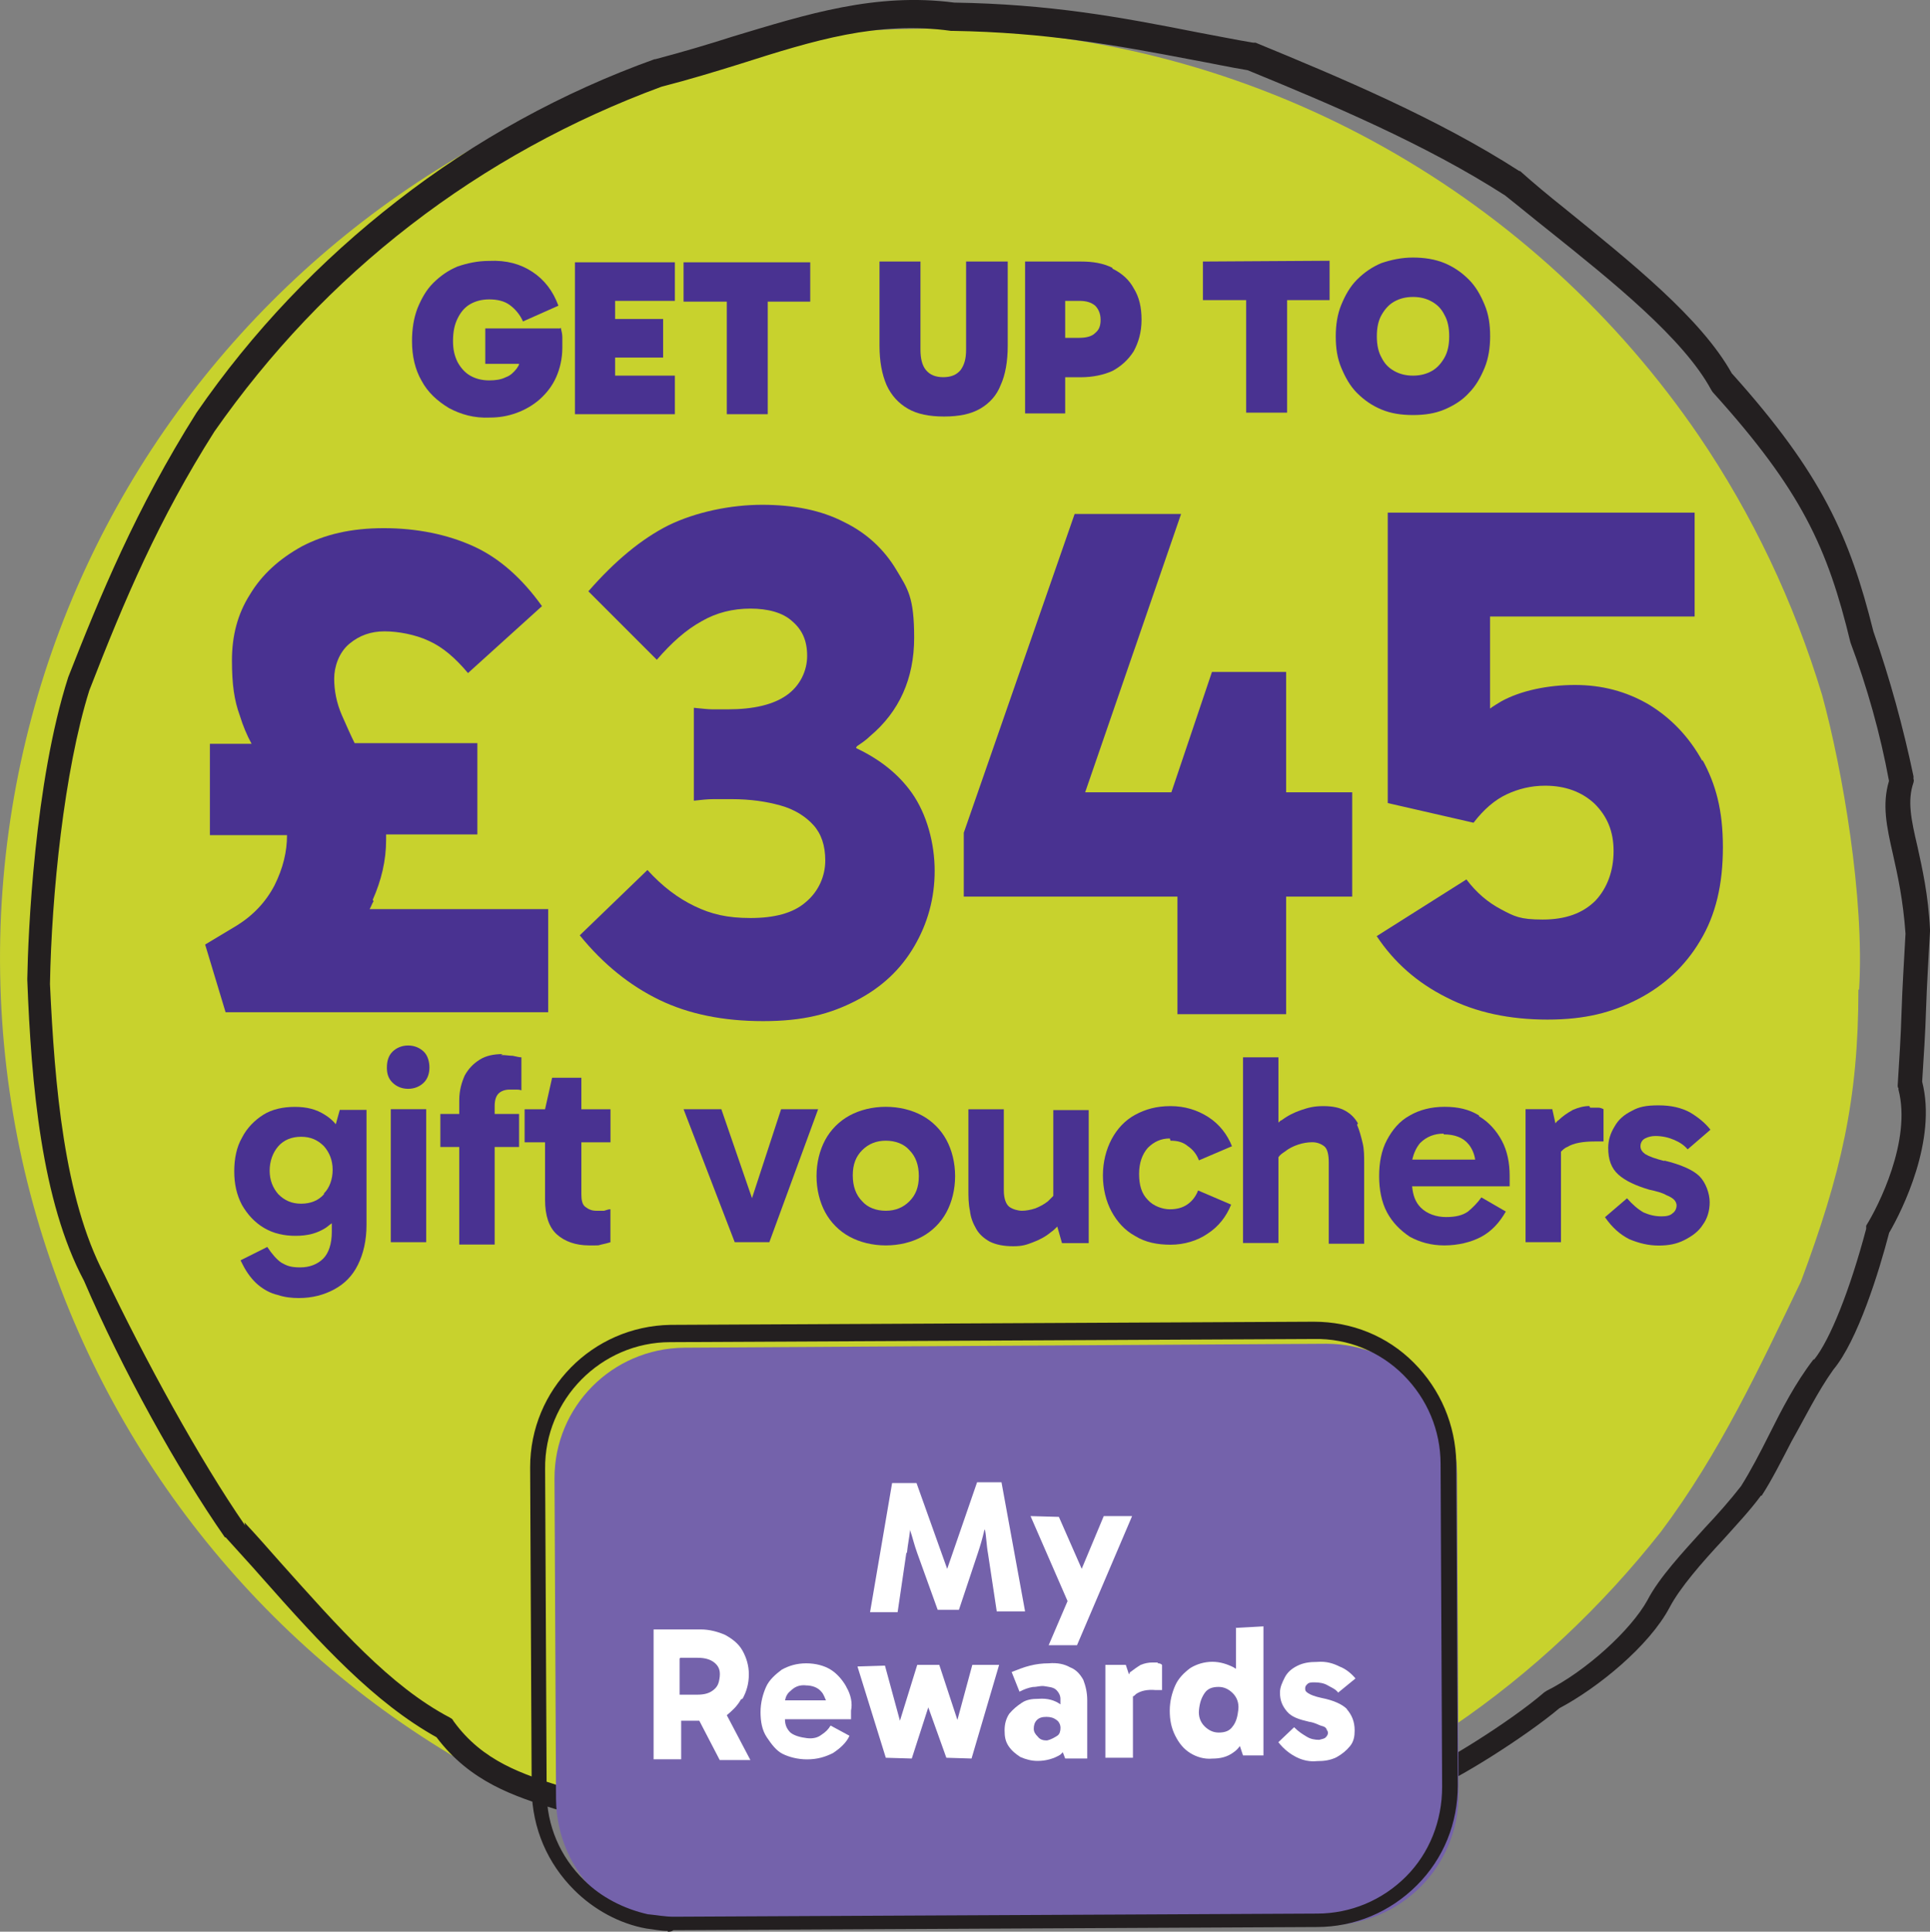 <?xml version="1.0" encoding="utf-8"?>
<svg xmlns="http://www.w3.org/2000/svg" id="Layer_1" data-name="Layer 1" viewBox="0 0 275.77 275.95">
  <rect x="0" y="0" width="275.77" height="275.95" fill="#808080" stroke="none"/>
  <defs>
    <style>
      .cls-1 {
        fill: #493291;
      }

      .cls-2 {
        fill: #231f20;
      }

      .cls-3 {
        fill: #c8d22d;
      }

      .cls-4 {
        fill: #7462ab;
      }

      .cls-5 {
        fill: #fff;
      }
    </style>
  </defs>
  <g id="Outlines">
    <g>
      <g>
        <path class="cls-3" d="M265.54,141.36c0,15.74-2.47,26.31-8.21,41.71-5.96,12.37-11.58,24.51-20.01,35.75-8.43,10.68-18.44,20.13-29.68,27.77-22.49,15.29-49.92,23.95-79.27,22.94C55.06,267.07-2.4,205.68.08,132.26,2.66,59.06,64.05,1.61,137.36,4.19c43.96,1.46,82.3,24.29,105.35,58.02,7.65,11.24,13.6,23.72,17.65,37.1,2.92,10.68,6.07,29.01,5.28,42.05h-.11Z"/>
        <path class="cls-2" d="M141.52,272.46c-14.95,0-28.67-1.91-41.26-5.85-6.75-2.02-13.38-4.72-19.56-7.76-.45-.11-1.01-.34-1.46-.45-5.73-1.8-12.03-3.82-16.87-10.23-8.88-4.95-16.42-13.15-25.07-22.94-1.57-1.8-3.26-3.6-5.06-5.62h-.11c-6.75-9.67-14.73-24.06-20.13-36.65-6.07-11.36-7.53-28-8.1-42.95h0v-.22c.11-6.3,1.01-28,5.85-43.06,4.5-11.47,9.67-24.06,18.33-37.78,7.98-11.58,17.65-21.7,28.67-30.25,11.13-8.66,23.61-15.52,36.77-20.24h.11c3.82-1.01,7.65-2.14,11.13-3.26,10.46-3.15,20.35-6.3,31.59-4.83,13.6.22,23.5,2.02,34.85,4.27,2.47.45,5.17,1.01,7.87,1.46h.34c12.03,4.95,25.97,10.79,37.67,18.33h.11c2.02,1.8,4.05,3.49,6.3,5.28,9.56,7.76,19.56,15.74,23.95,23.61,12.93,14.39,16.87,23.39,20.24,36.88,2.36,6.75,4.27,13.72,5.73,20.69v.45c.11,0,0,.45,0,.45-.9,2.59-.34,5.28.56,9.11.67,3.04,1.57,6.97,1.8,11.92h0v.22c-.22,4.05-.45,7.65-.56,11.02-.11,3.6-.34,6.97-.56,10.46,2.14,8.32-2.81,18.33-4.72,21.59-1.46,5.62-4.5,15.4-7.98,19.56-2.25,3.15-4.05,6.86-5.96,10.23-1.46,2.81-2.81,5.51-4.27,7.76h-.11c-1.57,2.14-3.49,4.16-5.4,6.3-3.04,3.26-6.18,6.86-7.65,9.67-2.92,5.51-10.23,11.47-15.74,14.39-4.95,4.16-14.84,10.34-17.88,11.36-1.35.9-2.59,1.69-3.82,2.36-4.72,2.92-8.21,5.4-15.4,6.52h-.11c-3.82.34-6.86,1.46-9.89,2.59-3.04,1.24-6.41,2.47-10.57,2.81-6.97,1.24-14.28,2.14-21.7,2.47h-1.91v.34ZM34.93,217.48c1.69,1.8,3.26,3.6,4.95,5.51,8.55,9.56,15.85,17.88,24.4,22.37l.34.22.22.34c4.16,5.73,9.89,7.53,15.52,9.33.56.11,1.01.34,1.57.56h.22c6.18,3.04,12.59,5.73,19.23,7.65,12.71,3.94,26.87,5.85,42.05,5.73,7.31-.34,14.62-1.12,21.25-2.36h.11c3.82-.34,6.75-1.46,9.78-2.59,3.15-1.24,6.52-2.47,10.79-2.81,6.41-1.01,9.56-3.04,13.94-5.96,1.24-.79,2.59-1.69,4.05-2.59h.22c0-.11.22-.22.22-.22,1.8-.45,11.92-6.63,16.87-10.91l.34-.22c5.62-2.81,12.03-8.66,14.39-12.93,1.69-3.26,5.06-6.86,8.21-10.34,1.8-1.91,3.6-3.94,5.17-5.96,1.35-2.14,2.7-4.72,4.05-7.42,1.8-3.6,3.71-7.31,6.3-10.68h.11c2.25-2.81,5.06-9.78,7.42-18.66v-.45c1.69-2.7,6.52-12.14,4.61-19.45v-.22c-.11,0-.11-.34-.11-.34.22-3.49.45-6.97.56-10.68.11-3.37.34-6.97.56-11.02-.34-4.83-1.12-8.32-1.8-11.36-.9-3.94-1.57-7.08-.56-10.46-1.24-6.75-3.15-13.49-5.51-19.79h0c-3.26-13.49-6.97-21.7-19.68-35.75l-.22-.34c-3.94-7.31-14.17-15.52-23.16-22.71-2.14-1.69-4.16-3.37-6.3-5.06-11.36-7.31-24.96-13.04-36.77-17.88-2.7-.45-5.28-1.01-7.76-1.46-11.24-2.14-21.03-3.94-34.41-4.16h-.22c-10.46-1.46-19.56,1.35-30.13,4.72-3.6,1.12-7.31,2.25-11.24,3.26-12.82,4.72-24.96,11.36-35.87,19.79-10.79,8.32-20.13,18.21-28,29.46-7.98,12.59-12.82,23.95-17.88,36.99-3.6,11.47-5.4,29.23-5.62,41.94.67,14.5,2.02,30.58,7.76,41.49h0c5.85,12.26,13.6,26.42,20.13,35.87h0l-.11-.45Z"/>
        <g>
          <path class="cls-4" d="M97.78,192.52l91.75-.56c10.23,0,18.55,8.21,18.66,18.55l.22,45.87c0,10.23-8.21,18.55-18.55,18.66l-91.75.56c-10.23,0-18.55-8.21-18.66-18.55l-.22-45.87c0-10.23,8.21-18.55,18.55-18.66Z"/>
          <path class="cls-2" d="M95.42,275.84c-1.01,0-2.02-.22-3.04-.34h0c-3.82-.67-7.53-2.7-10.34-5.51-3.82-3.82-5.96-8.77-6.07-14.28l-.22-46.1c0-11.13,8.88-20.13,20.01-20.35l91.97-.45c5.4,0,10.46,2.02,14.28,5.85s5.96,8.88,6.07,14.28l.22,46.1c0,5.4-2.02,10.46-5.85,14.28-3.82,3.82-8.88,5.96-14.28,5.96l-91.97.45c-.22.22-.56.22-.79.22h0v-.11ZM92.72,273.47c1.12.11,2.36.34,3.49.34l91.97-.45c4.83,0,9.33-1.91,12.71-5.28,3.37-3.37,5.17-7.98,5.17-12.82l-.22-46.1c0-4.83-1.91-9.33-5.28-12.71s-7.98-5.28-12.82-5.17l-91.97.45c-9.89,0-17.99,8.21-17.88,18.1l.22,46.1c0,4.83,1.91,9.33,5.4,12.71,2.36,2.36,5.62,4.05,9.11,4.83h.11Z"/>
          <g>
            <path class="cls-5" d="M129.6,221.75c.11-1.12.34-2.14.45-3.26h0v.11c.34,1.01.56,2.02,1.01,3.26l2.92,8.1h3.04l2.7-8.1c.34-1.01.67-2.14.9-3.15,0-.07.04-.15.11-.22h0c.22,1.12.22,2.25.45,3.49l1.24,8.21h4.05l-3.37-18.44h-3.49l-4.27,12.37-4.38-12.26h-3.49l-3.15,18.44h3.94l1.24-8.43h0l.11-.11Z"/>
            <polygon class="cls-5" points="149.84 235.02 153.89 235.02 161.76 216.58 157.71 216.58 154.56 224.11 151.3 216.69 147.25 216.58 152.54 228.72 149.84 235.02"/>
            <path class="cls-5" d="M106.1,242.67c.56-1.01.9-2.14.9-3.49,0-1.24-.34-2.36-.9-3.37s-1.46-1.69-2.47-2.25c-1.01-.45-2.25-.79-3.49-.79h-6.75v18.55h3.94v-5.51h2.59l2.92,5.62h4.38l-3.37-6.41c.67-.56,1.46-1.24,2.02-2.25h0l.22-.11ZM97.22,236.82h2.47c1.01,0,1.8.22,2.36.67s.9,1.01.79,2.02c-.11,1.01-.34,1.46-.9,1.91s-1.24.67-2.36.67h-2.47v-5.17h0l.11-.11Z"/>
            <path class="cls-5" d="M120.94,240.98c-.56-1.01-1.35-1.91-2.25-2.47s-2.14-.9-3.49-.9-2.47.34-3.49.9c-.9.67-1.8,1.46-2.25,2.47s-.79,2.25-.79,3.6.22,2.59.9,3.6,1.35,1.91,2.25,2.36,2.14.79,3.49.79c1.46,0,2.59-.34,3.71-.9,1.01-.67,1.91-1.46,2.36-2.47l-2.7-1.46c-.34.56-.67.9-1.35,1.35-.45.34-1.12.56-2.02.45s-1.8-.34-2.36-.79c-.45-.45-.79-1.01-.79-1.91h9.44v-1.24c.22-1.01,0-2.25-.67-3.37h0ZM115.1,240.76c1.01,0,1.8.34,2.25.9.34.34.45.79.67,1.24h-5.85c.11-.56.34-1.01.79-1.35.56-.56,1.24-.9,2.25-.79h-.11Z"/>
            <polygon class="cls-5" points="136.8 245.7 134.21 237.83 131.06 237.83 128.59 245.81 126.45 237.94 122.52 238.06 126.57 251.1 130.28 251.21 132.64 243.9 135.22 251.1 138.82 251.21 142.76 237.83 138.93 237.83 136.8 245.7"/>
            <path class="cls-5" d="M154.79,239.97c-.45-.79-1.01-1.46-1.91-1.8-.79-.45-1.8-.67-3.04-.56-.9,0-1.8.11-2.7.34-.9.22-1.69.56-2.59.9l1.12,2.81c.67-.34,1.24-.56,1.91-.67.67,0,1.12-.22,1.69-.11s1.24.11,1.69.56c.34.34.56.79.56,1.24v.79c-.79-.56-1.8-.9-3.15-.79-.9,0-1.69.11-2.36.56s-1.24.9-1.8,1.57c-.45.67-.67,1.46-.67,2.36s.11,1.57.56,2.25,1.01,1.12,1.69,1.57c.79.34,1.57.56,2.47.56,1.24,0,2.36-.34,3.26-.9l.34-.34.34.9h3.15v-8.32c0-1.12-.22-2.02-.56-2.92h0ZM149.62,248.63c-.56,0-1.01-.11-1.35-.56-.34-.34-.56-.67-.56-1.12s.11-.9.45-1.24c.34-.34.79-.45,1.35-.45s1.01.11,1.46.45c.34.22.56.67.56,1.12s-.11.9-.45,1.12-.9.56-1.46.67h0Z"/>
            <path class="cls-5" d="M165.47,237.49h-.79c-.56,0-1.12.11-1.69.34-.56.34-1.01.67-1.46,1.01-.11,0-.11.22-.22.34l-.45-1.35h-2.92v13.27h3.94v-8.77c.11,0,.34-.22.45-.34.67-.45,1.57-.67,2.81-.56h.9v-3.6c-.22-.22-.45-.22-.67-.22h0l.11-.11Z"/>
            <path class="cls-5" d="M176.6,232.44v5.96c-.11-.11-.22-.11-.34-.22-.9-.45-1.91-.79-3.04-.79s-2.25.34-3.15.9c-.9.67-1.69,1.46-2.14,2.47s-.79,2.25-.79,3.6.22,2.47.79,3.6,1.24,1.91,2.14,2.47c.9.56,2.02.9,3.15.79,1.12,0,2.14-.22,3.04-.9.34-.22.67-.56.9-.9l.45,1.35h2.92v-18.44l-3.94.22h0v-.11ZM176.15,246.6c-.45.67-1.12.9-2.02.9-.79,0-1.46-.34-2.02-.9s-.9-1.35-.79-2.36.34-1.69.79-2.36,1.12-.9,2.02-.9c.79,0,1.46.34,2.02.9s.9,1.35.79,2.36-.34,1.8-.79,2.36Z"/>
            <path class="cls-5" d="M192.45,244.13c-.67-.67-1.91-1.24-3.6-1.57-1.01-.22-1.57-.45-1.91-.67s-.45-.34-.45-.67.11-.45.34-.67.56-.22,1.01-.22c.67,0,1.35.11,1.91.45s1.01.45,1.46,1.01l2.47-2.02c-.56-.67-1.35-1.35-2.25-1.69-.9-.45-1.91-.79-3.26-.67-1.01,0-1.91.11-2.81.56s-1.46,1.01-1.8,1.69-.67,1.35-.67,2.14c0,1.12.34,1.91,1.01,2.7s1.69,1.12,3.15,1.46c.79.11,1.35.45,1.69.56.45.11.67.22.79.45,0,.11.22.34.22.56s-.11.45-.34.67-.56.22-.9.34c-.67,0-1.24-.11-1.8-.45s-1.12-.67-1.8-1.35l-2.25,2.14c.79,1.01,1.69,1.69,2.59,2.14s1.91.67,2.92.56c1.01,0,1.91-.11,2.81-.56.79-.45,1.35-.9,1.91-1.57s.67-1.46.67-2.25c0-1.35-.45-2.25-1.12-3.04h0Z"/>
          </g>
        </g>
        <g>
          <path class="cls-1" d="M79.91,46.92h-10.57v5.06h4.83c0,.22-.22.45-.34.67-.45.56-.9,1.01-1.57,1.24-.67.34-1.46.45-2.36.45-1.01,0-1.91-.22-2.7-.67-.79-.45-1.35-1.12-1.8-1.91-.45-.9-.67-1.8-.67-3.04,0-1.35.22-2.36.67-3.26s1.01-1.57,1.8-2.02,1.69-.67,2.7-.67c1.12,0,2.14.22,2.92.79s1.46,1.35,1.91,2.36l5.06-2.25c-.79-2.14-2.02-3.71-3.71-4.83s-3.71-1.69-6.18-1.57c-1.69,0-3.15.34-4.5.79-1.35.56-2.47,1.35-3.49,2.36s-1.69,2.25-2.25,3.6c-.56,1.46-.79,3.04-.79,4.72,0,2.14.45,4.05,1.35,5.62.9,1.69,2.25,2.92,3.94,3.94,1.69.9,3.6,1.46,5.85,1.35,1.35,0,2.59-.22,3.82-.67s2.36-1.12,3.26-1.91c1.01-.9,1.8-1.91,2.36-3.15.56-1.24.9-2.7.9-4.27v-1.46c0-.45-.11-.9-.22-1.35l-.22.11Z"/>
          <polygon class="cls-1" points="87.89 53.66 87.89 51.08 94.75 51.08 94.75 45.57 87.89 45.57 87.89 42.98 96.43 42.98 96.43 37.47 82.15 37.47 82.15 59.17 96.43 59.17 96.43 53.66 87.89 53.66"/>
          <polygon class="cls-1" points="115.77 37.47 97.67 37.47 97.67 43.09 103.85 43.09 103.85 59.17 109.7 59.17 109.7 43.09 115.77 43.09 115.77 37.47"/>
          <path class="cls-1" d="M138.04,37.36v12.59c0,1.24-.22,2.14-.79,2.92-.56.67-1.35,1.01-2.47,1.01s-1.91-.34-2.47-1.01-.79-1.69-.79-2.92v-12.59h-5.85v12.03c0,2.25.34,4.05,1.01,5.62.67,1.46,1.69,2.59,3.04,3.37s3.04,1.12,5.17,1.12,3.82-.34,5.17-1.12c1.35-.79,2.36-1.91,2.92-3.37.67-1.46,1.01-3.37,1.01-5.62v-12.03h-5.96Z"/>
          <path class="cls-1" d="M158.95,38.26c-1.35-.67-2.81-.9-4.5-.9h-7.98v21.7h5.73v-5.17h2.25c1.69,0,3.26-.34,4.5-.9,1.24-.67,2.25-1.57,3.04-2.81.67-1.24,1.12-2.7,1.12-4.5s-.34-3.26-1.12-4.5c-.67-1.24-1.69-2.14-3.04-2.81v-.11ZM156.47,47.59c-.45.45-1.24.67-2.25.67h-2.02v-5.28h2.02c1.01,0,1.69.22,2.25.67.45.45.79,1.12.79,2.02s-.22,1.46-.79,1.91Z"/>
          <polygon class="cls-1" points="189.98 37.25 171.88 37.36 171.88 42.87 178.06 42.87 178.06 58.95 183.91 58.95 183.91 42.87 189.98 42.87 189.98 37.25"/>
          <path class="cls-1" d="M212.13,43.54c-.56-1.35-1.24-2.59-2.25-3.6-1.01-1.01-2.14-1.8-3.49-2.36-1.35-.56-2.92-.79-4.5-.79-1.69,0-3.15.34-4.5.79-1.35.56-2.47,1.35-3.49,2.36-1.01,1.01-1.69,2.25-2.25,3.6s-.79,2.92-.79,4.5c0,1.69.22,3.15.79,4.5s1.24,2.59,2.25,3.6,2.14,1.8,3.49,2.36,2.81.79,4.5.79,3.15-.22,4.5-.79,2.59-1.35,3.49-2.36c1.01-1.01,1.69-2.25,2.25-3.6s.79-2.92.79-4.5c0-1.69-.22-3.15-.79-4.5ZM206.4,51.08c-.45.79-1.01,1.46-1.8,1.91-.79.45-1.69.67-2.7.67s-1.91-.22-2.7-.67-1.35-1.01-1.8-1.91c-.45-.79-.67-1.8-.67-3.04s.22-2.25.67-3.04c.45-.79,1.01-1.46,1.8-1.91.79-.45,1.69-.67,2.7-.67s1.91.22,2.7.67,1.35,1.01,1.8,1.91c.45.79.67,1.8.67,3.04s-.22,2.25-.67,3.04Z"/>
        </g>
        <g>
          <path class="cls-1" d="M47.97,160.59c-.45-.56-1.01-1.01-1.57-1.35-1.24-.79-2.59-1.12-4.27-1.12s-3.26.34-4.5,1.12-2.36,1.91-3.04,3.26c-.79,1.35-1.12,3.04-1.12,4.83s.34,3.37,1.12,4.83c.79,1.35,1.8,2.47,3.15,3.26s2.81,1.12,4.5,1.12,3.04-.34,4.27-1.12c.34-.22.56-.45.9-.67v1.24c0,1.69-.45,3.04-1.24,3.82s-1.91,1.24-3.26,1.24-1.91-.22-2.7-.67c-.67-.45-1.35-1.24-2.02-2.25l-3.82,1.91.34.67c.56,1.12,1.35,2.14,2.14,2.81s1.8,1.24,2.81,1.46c1.01.34,2.02.45,3.04.45,1.91,0,3.6-.45,5.06-1.24,1.46-.79,2.59-1.91,3.37-3.49.79-1.57,1.24-3.49,1.24-5.73v-16.42h-3.82l-.56,2.02h0ZM46.29,170.6c-.79.9-1.91,1.35-3.26,1.35s-2.36-.45-3.26-1.35c-.79-.9-1.24-2.02-1.24-3.37s.45-2.59,1.24-3.49c.79-.9,1.91-1.35,3.26-1.35s2.36.45,3.26,1.35c.79.9,1.24,2.02,1.24,3.37s-.45,2.59-1.24,3.37v.11Z"/>
          <rect class="cls-1" x="55.84" y="158.45" width="5.06" height="19"/>
          <path class="cls-1" d="M58.32,149.35c-.9,0-1.69.34-2.25.9s-.79,1.35-.79,2.25.22,1.57.79,2.14,1.35.9,2.25.9,1.69-.34,2.25-.9.79-1.35.79-2.14-.22-1.69-.79-2.25-1.35-.9-2.25-.9Z"/>
          <path class="cls-1" d="M71.81,150.58c-1.24,0-2.36.22-3.26.79s-1.57,1.24-2.14,2.25c-.45,1.01-.79,2.14-.79,3.6v1.91h-2.7v4.72h2.7v13.94h5.06v-13.94h3.49v-4.72h-3.49v-1.12c0-.9.22-1.46.56-1.8s.9-.56,1.57-.56h.9c.22,0,.56,0,.79.11v-4.72c-.34,0-.67-.11-1.24-.22-.45,0-1.01-.11-1.69-.11l.22-.11Z"/>
          <path class="cls-1" d="M83.05,153.96h-4.16l-1.01,4.5h-2.92v4.72h2.92v8.21c0,2.25.56,3.94,1.69,4.95s2.7,1.57,4.61,1.57,1.12,0,1.69-.11.9-.22,1.35-.34v-4.72c-.22,0-.56.11-.9.22h-1.12c-.67,0-1.12-.22-1.57-.56s-.56-1.01-.56-1.8v-7.42h4.16v-4.72h-4.16v-4.5h0Z"/>
          <polygon class="cls-1" points="111.61 158.45 107.45 171.16 103.07 158.45 97.67 158.45 104.98 177.45 109.93 177.45 116.9 158.45 111.61 158.45"/>
          <path class="cls-1" d="M131.74,159.35c-1.46-.79-3.26-1.24-5.17-1.24s-3.71.45-5.17,1.24c-1.46.79-2.7,2.02-3.49,3.49s-1.24,3.26-1.24,5.17.45,3.71,1.24,5.17,2.02,2.7,3.49,3.49c1.46.79,3.26,1.24,5.17,1.24s3.71-.45,5.17-1.24,2.7-2.02,3.49-3.49c.79-1.46,1.24-3.26,1.24-5.17s-.45-3.71-1.24-5.17c-.79-1.46-2.02-2.7-3.49-3.49ZM129.94,171.61c-.9.9-2.02,1.35-3.37,1.35s-2.59-.45-3.37-1.35c-.9-.9-1.35-2.14-1.35-3.71s.45-2.7,1.35-3.6,2.02-1.35,3.37-1.35,2.59.45,3.37,1.35c.9.9,1.35,2.14,1.35,3.71s-.45,2.7-1.35,3.6Z"/>
          <path class="cls-1" d="M150.52,170.82l-.79.79c-.56.45-1.24.79-1.8,1.01-.67.22-1.35.34-1.91.34s-1.35-.22-1.8-.56-.79-1.12-.79-2.36v-11.58h-5.06v11.47c0,1.01,0,2.02.22,3.04.11,1.01.45,1.8.9,2.59s1.12,1.35,1.91,1.8c.9.45,2.02.67,3.37.67s1.91-.22,2.81-.56,1.8-.79,2.59-1.46c.34-.22.67-.56.9-.79l.67,2.36h3.82v-19h-5.06v12.26Z"/>
          <path class="cls-1" d="M167.27,162.95c1.01,0,1.8.22,2.47.79.67.45,1.24,1.12,1.57,2.02l4.72-2.02c-.67-1.69-1.8-3.15-3.37-4.16s-3.37-1.57-5.4-1.57-3.6.45-5.06,1.24c-1.46.79-2.59,2.02-3.37,3.49s-1.24,3.26-1.24,5.17.45,3.71,1.24,5.17c.79,1.46,1.91,2.7,3.37,3.49,1.46.9,3.15,1.24,5.06,1.24s3.82-.56,5.28-1.57c1.57-1.01,2.7-2.47,3.37-4.16l-4.72-2.02c-.34.9-.9,1.57-1.57,2.02-.67.45-1.46.67-2.47.67s-2.36-.45-3.15-1.35c-.9-.9-1.24-2.14-1.24-3.71s.45-2.81,1.24-3.71c.9-.9,1.91-1.35,3.15-1.35l.11.34Z"/>
          <path class="cls-1" d="M194.03,160.48c-.45-.79-1.01-1.35-1.8-1.8-.79-.45-1.8-.67-3.15-.67s-2.14.22-3.15.56-1.91.79-2.81,1.46c-.11,0-.34.22-.45.34v-9.33h-5.06v26.53h5.06v-12.26c.22-.34.56-.56.9-.79.56-.45,1.24-.79,1.91-1.01.67-.22,1.35-.34,2.02-.34s1.24.22,1.69.56.67,1.12.67,2.36v11.58h5.06v-11.47c0-1.01,0-2.02-.22-2.92s-.45-1.8-.79-2.59l.11-.22Z"/>
          <path class="cls-1" d="M211.34,159.35c-1.46-.9-3.04-1.24-4.95-1.24s-3.6.45-4.95,1.24c-1.46.79-2.47,2.02-3.26,3.49s-1.12,3.26-1.12,5.17.34,3.71,1.12,5.17,1.91,2.59,3.26,3.49c1.46.79,3.04,1.24,4.95,1.24s3.82-.45,5.28-1.24c1.46-.79,2.59-2.02,3.49-3.6l-3.49-2.02c-.56.79-1.24,1.46-1.91,2.02-.79.56-1.8.79-3.15.79s-2.7-.45-3.6-1.35c-.79-.79-1.12-1.8-1.24-3.04h13.94v-1.46c0-1.91-.34-3.6-1.12-5.06s-1.91-2.7-3.26-3.49v-.11ZM206.28,162.05c1.57,0,2.81.45,3.6,1.46.45.56.79,1.35.9,2.14h-8.99c.22-.9.56-1.69,1.12-2.36.9-.9,2.02-1.35,3.37-1.35v.11Z"/>
          <path class="cls-1" d="M227.08,158c-.79,0-1.57.22-2.36.56-.79.45-1.46.9-2.02,1.46-.22.11-.34.34-.45.45l-.45-2.02h-3.82v19h5.06v-12.93c.22-.22.56-.56.9-.67.9-.56,2.25-.79,3.94-.79h1.24v-4.61c-.22-.11-.45-.22-.79-.22h-1.12l-.11-.22Z"/>
          <path class="cls-1" d="M237.88,165.87c-1.35-.34-2.25-.67-2.81-1.01-.45-.34-.67-.67-.67-1.12s.22-.9.67-1.12c.45-.22.9-.34,1.46-.34,1.01,0,1.91.22,2.7.56s1.46.79,1.91,1.35l3.26-2.81c-.79-1.01-1.8-1.8-2.92-2.47-1.24-.67-2.7-1.01-4.5-1.01s-2.81.22-3.82.79c-1.12.56-1.91,1.24-2.47,2.25-.56.9-.9,1.91-.9,3.04,0,1.69.45,2.92,1.46,3.82,1.01.9,2.47,1.57,4.38,2.14,1.01.22,1.91.45,2.47.79.56.22.9.45,1.12.67.22.22.34.56.34.79,0,.45-.22.9-.56,1.12-.34.34-.9.45-1.57.45-1.01,0-1.8-.22-2.59-.56-.79-.45-1.57-1.12-2.36-2.02l-3.15,2.7c1.01,1.46,2.14,2.47,3.49,3.15,1.35.56,2.7.9,4.16.9s2.59-.22,3.71-.79,2.02-1.24,2.59-2.14c.67-.9,1.01-2.02,1.01-3.26s-.56-2.81-1.46-3.71-2.7-1.69-5.06-2.25l.11.11Z"/>
        </g>
      </g>
      <g>
        <path class="cls-1" d="M53.26,128.54c1.24-2.81,1.91-5.62,1.91-8.55s0-.45,0-.79h13.04v-13.04h-17.54c-.67-1.35-1.24-2.7-1.8-3.94-.79-1.8-1.12-3.6-1.12-5.28s.67-3.71,2.14-4.95,3.15-1.8,5.06-1.8,4.38.45,6.3,1.35c2.02.9,3.82,2.47,5.62,4.61l10.57-9.56c-2.81-3.94-6.07-6.86-9.78-8.55-3.71-1.69-8.1-2.59-12.82-2.59s-8.43.9-11.69,2.59c-3.26,1.8-5.73,4.05-7.42,6.86-1.8,2.81-2.59,5.96-2.59,9.44s.34,5.73,1.12,7.87c.45,1.46,1.01,2.81,1.69,4.05h-5.96v13.04h11.02c0,2.36-.56,4.72-1.8,7.2-1.24,2.36-3.04,4.27-5.4,5.73l-4.5,2.7,2.92,9.67h46.1v-14.73h-25.52c.22-.34.34-.79.56-1.12l-.11-.22Z"/>
        <path class="cls-1" d="M122.41,106.62c.67-.45,1.35-.9,1.91-1.46,4.16-3.49,6.3-8.21,6.3-14.05s-.9-6.97-2.59-9.78-4.16-5.17-7.42-6.75c-3.26-1.69-7.2-2.47-11.69-2.47s-9.44,1.01-13.38,2.92c-3.82,1.91-7.65,5.06-11.47,9.44l9.78,9.78c2.14-2.47,4.16-4.27,6.41-5.51,2.14-1.24,4.5-1.8,6.97-1.8s4.61.56,5.96,1.8c1.46,1.24,2.14,2.81,2.14,4.95s-1.01,4.27-2.92,5.62-4.72,2.02-8.43,2.02-1.35,0-2.14,0c-.67,0-1.57-.11-2.7-.22v13.27c1.01-.11,1.91-.22,2.81-.22h2.59c2.7,0,4.95.34,6.97.9,2.02.56,3.6,1.57,4.72,2.81s1.69,2.92,1.69,5.06-.9,4.38-2.81,5.96c-1.8,1.57-4.5,2.25-7.87,2.25s-5.62-.56-7.98-1.69-4.61-2.81-6.75-5.17l-9.67,9.33c3.37,4.16,7.2,7.2,11.36,9.22s9.11,3.04,14.84,3.04,9.56-1.01,13.27-2.92c3.71-1.91,6.41-4.5,8.32-7.76,1.91-3.26,2.92-6.86,2.92-10.79s-1.12-8.1-3.26-11.13c-1.91-2.7-4.61-4.83-7.98-6.41l.11-.22Z"/>
        <path class="cls-1" d="M243.27,108.76c-1.91-3.49-4.5-6.18-7.65-8.1-3.26-1.91-6.75-2.81-10.57-2.81s-7.76.79-10.57,2.36c-.56.34-1.12.67-1.57,1.01v-13.15h29.23v-14.84h-43.85v41.49l12.26,2.81c1.46-1.91,3.04-3.26,4.72-4.05,1.69-.79,3.49-1.24,5.51-1.24,2.92,0,5.28.9,7.08,2.59,1.8,1.8,2.7,3.94,2.7,6.75s-.9,5.28-2.59,7.08c-1.8,1.8-4.27,2.7-7.53,2.7s-4.05-.45-5.96-1.46-3.49-2.36-4.95-4.27l-12.82,8.1c2.47,3.71,5.73,6.63,10.01,8.77,4.16,2.14,8.99,3.15,14.39,3.15s9.22-1.01,12.93-2.92c3.71-1.91,6.75-4.72,8.88-8.32,2.25-3.71,3.26-8.1,3.26-13.38s-1.01-8.99-2.92-12.48v.22Z"/>
      </g>
    </g>
  </g>
  <path class="cls-1" d="M137.71,128.09v-9.13l15.84-45.54h15.21l-15.95,46.27-1.15-6.51h41.55v14.9h-55.5ZM183.77,95.98v48.9h-15.53v-26.65l-1.26-3.88,6.19-18.36h10.6Z"/>
</svg>